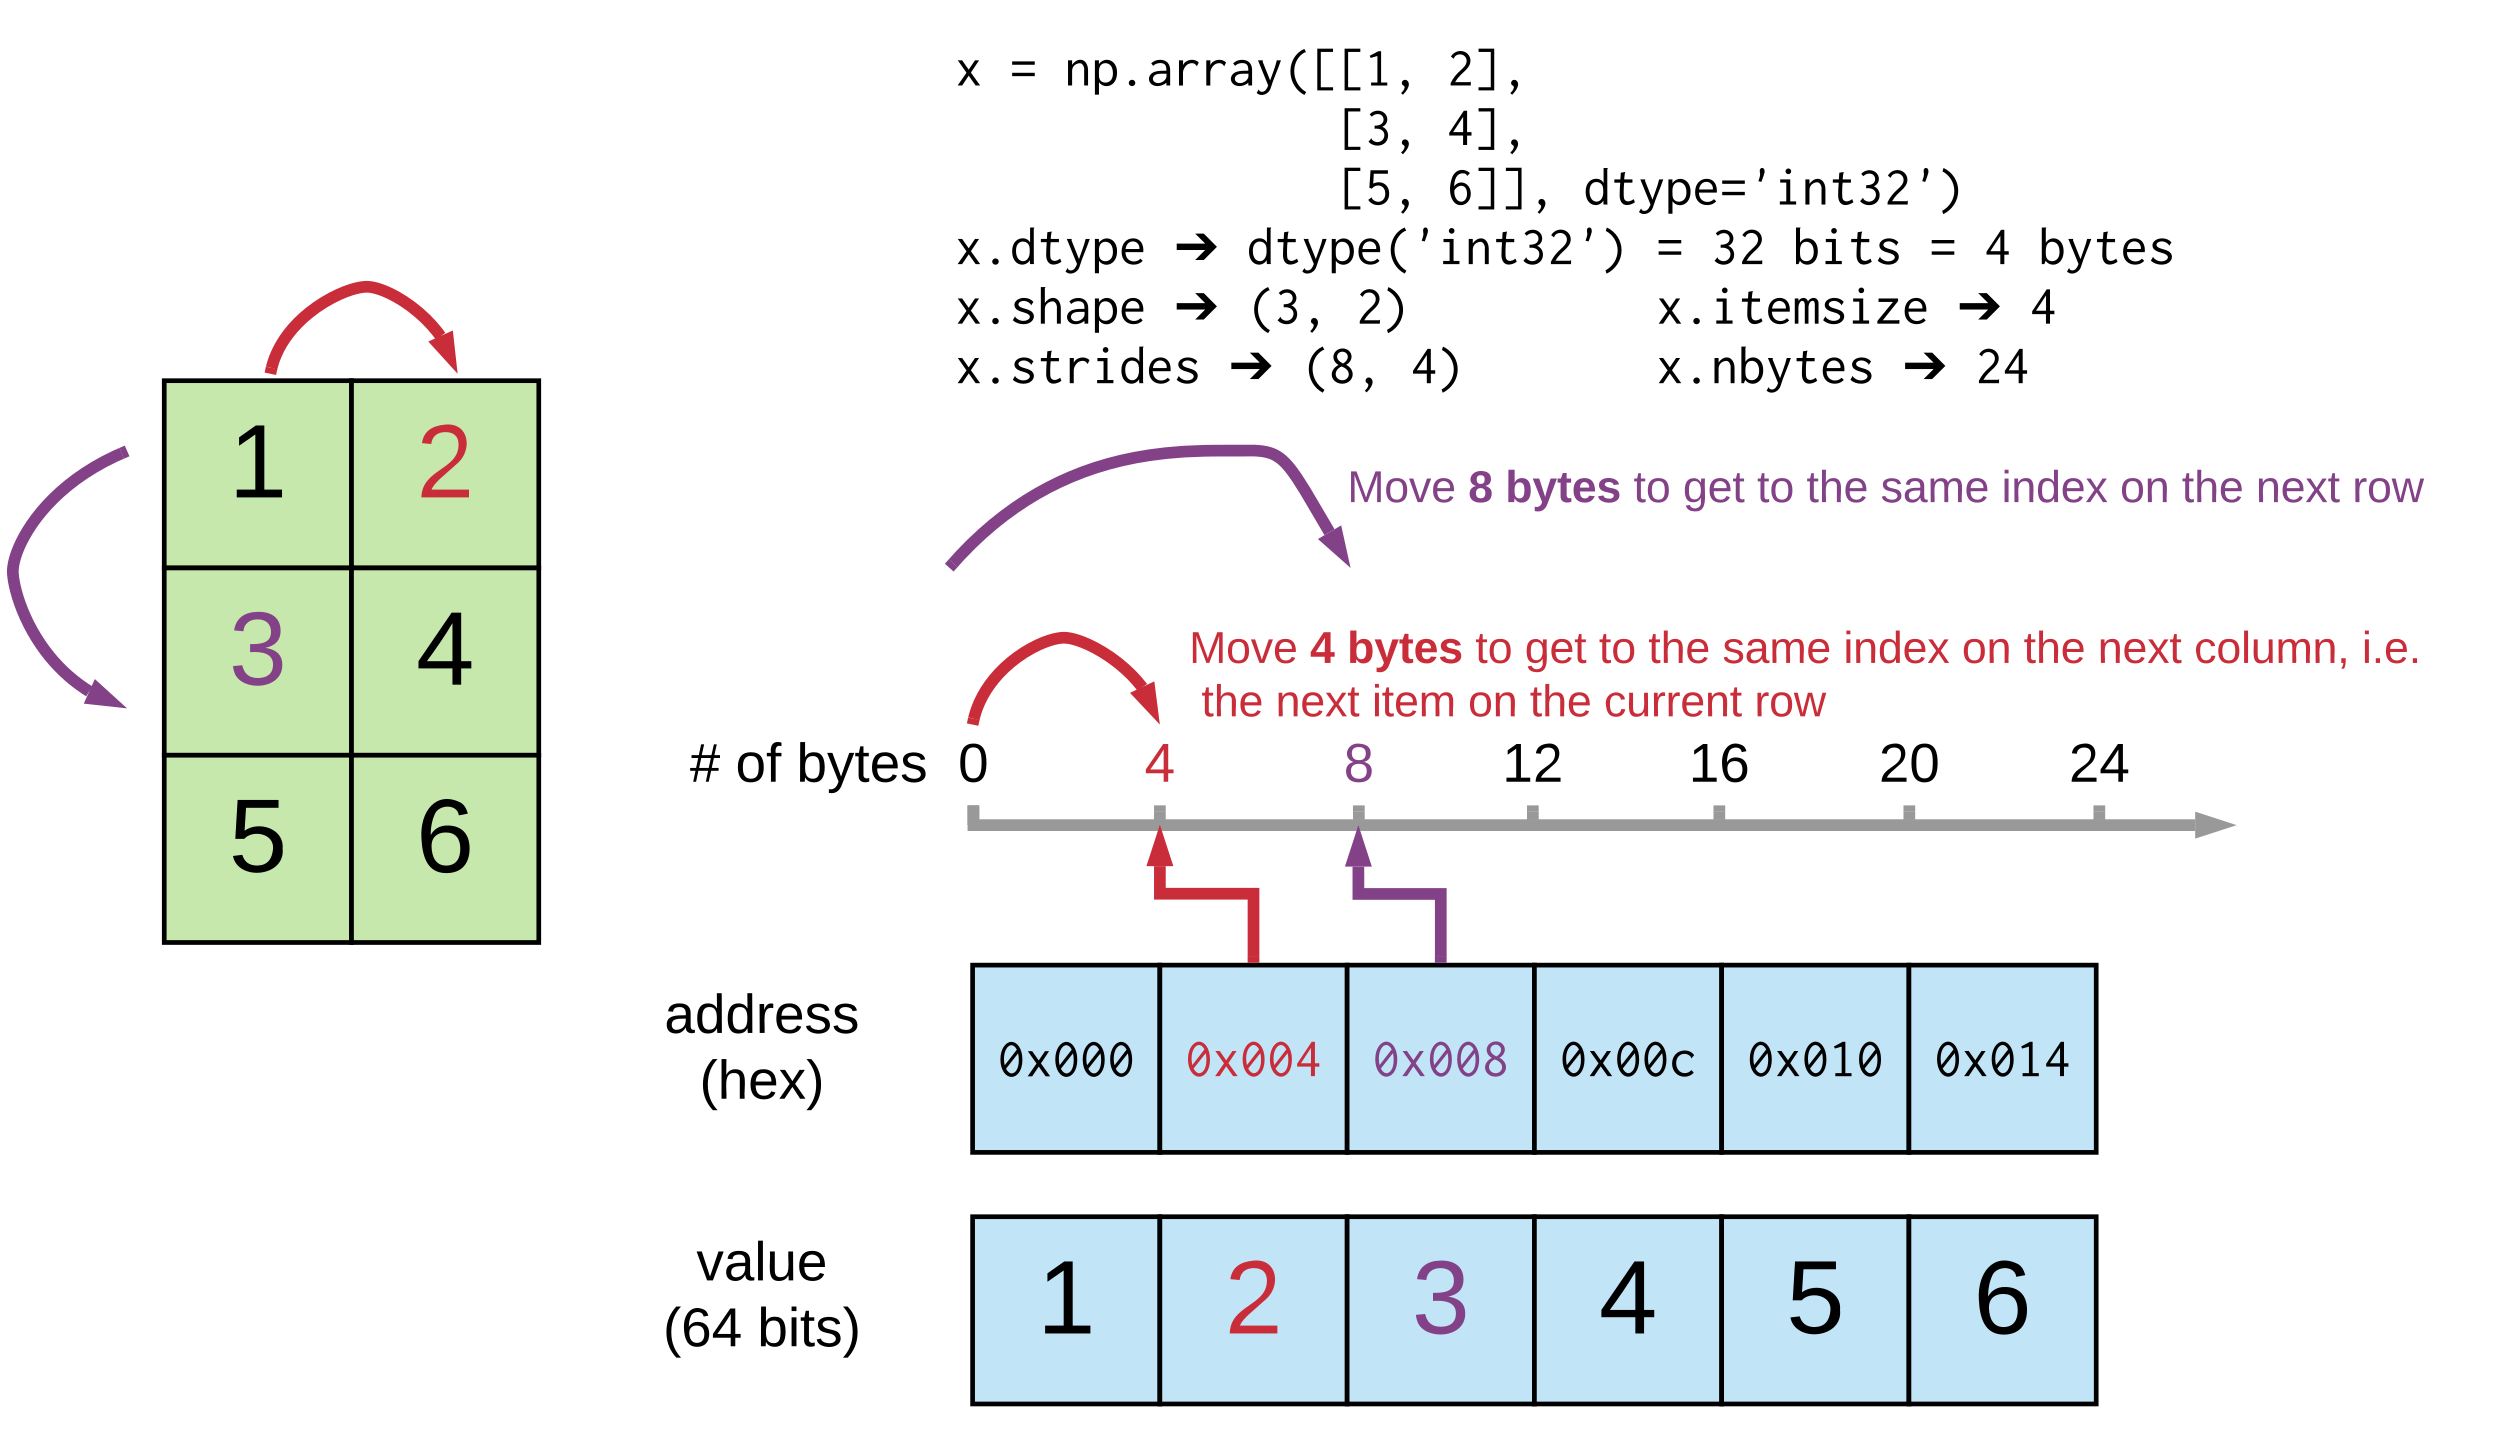 <svg xmlns="http://www.w3.org/2000/svg" xmlns:xlink="http://www.w3.org/1999/xlink" xmlns:lucid="lucid" width="2136" height="1221.56"><g transform="translate(511 1465)" lucid:page-tab-id="0_0"><path d="M-1806.4-2518.4h3676.8V64h-3676.8z" fill="#fff"/><path d="M320.67-771.87V-760h1043.88" stroke="#999" stroke-width="10" fill="none"/><path d="M325.64-771.74h-9.95v-5.13h9.94z" stroke="#999" stroke-width=".05" fill="#999"/><path d="M1383.82-760l-14.27 4.63v-9.26z" stroke="#999" stroke-width="10" fill="#999"/><path d="M480-771.87v6.87" stroke="#999" stroke-width="10" fill="none"/><path d="M484.98-771.74h-9.96v-5.13h9.96z" stroke="#999" stroke-width=".05" fill="#999"/><path d="M480-765.13v5.13" stroke="#999" stroke-width="10" fill="none"/><path d="M430-843.13h100v66.26H430z" stroke="#000" stroke-opacity="0" stroke-width="10" fill="#fff" fill-opacity="0"/><use xlink:href="#a" transform="matrix(1,0,0,1,435,-838.133) translate(31.975 41.074)"/><path d="M650-771.87v6.87" stroke="#999" stroke-width="10" fill="none"/><path d="M654.98-771.74H645v-5.13H655z" stroke="#999" stroke-width=".05" fill="#999"/><path d="M650-765.13v5.13" stroke="#999" stroke-width="10" fill="none"/><path d="M600-843.13h100v66.26H600z" stroke="#000" stroke-opacity="0" stroke-width="10" fill="#fff" fill-opacity="0"/><use xlink:href="#b" transform="matrix(1,0,0,1,605,-838.133) translate(31.975 41.074)"/><path d="M798.67-771.87v6.87" stroke="#999" stroke-width="10" fill="none"/><path d="M803.64-771.74h-9.95v-5.13h9.94z" stroke="#999" stroke-width=".05" fill="#999"/><path d="M798.67-765.13v5.13" stroke="#999" stroke-width="10" fill="none"/><path d="M748.67-843.13h100v66.26h-100z" stroke="#000" stroke-opacity="0" stroke-width="10" fill="#fff" fill-opacity="0"/><use xlink:href="#c" transform="matrix(1,0,0,1,753.667,-838.133) translate(18.951 41.074)"/><path d="M958-771.87v6.87" stroke="#999" stroke-width="10" fill="none"/><path d="M962.98-771.74H953v-5.13H963z" stroke="#999" stroke-width=".05" fill="#999"/><path d="M958-765.13v5.13" stroke="#999" stroke-width="10" fill="none"/><path d="M908-843.13h100v66.26H908z" stroke="#000" stroke-opacity="0" stroke-width="10" fill="#fff" fill-opacity="0"/><use xlink:href="#d" transform="matrix(1,0,0,1,913,-838.133) translate(18.951 41.074)"/><path d="M1120.33-771.87v6.87" stroke="#999" stroke-width="10" fill="none"/><path d="M1125.3-771.74h-9.94v-5.13h9.95z" stroke="#999" stroke-width=".05" fill="#999"/><path d="M1120.33-765.13v5.13" stroke="#999" stroke-width="10" fill="none"/><path d="M1070.33-843.13h100v66.26h-100z" stroke="#000" stroke-opacity="0" stroke-width="10" fill="#fff" fill-opacity="0"/><use xlink:href="#e" transform="matrix(1,0,0,1,1075.333,-838.133) translate(18.951 41.074)"/><path d="M1282.67-771.87v6.87" stroke="#999" stroke-width="10" fill="none"/><path d="M1287.64-771.74h-9.95v-5.13h9.94z" stroke="#999" stroke-width=".05" fill="#999"/><path d="M1282.67-765.13v5.13" stroke="#999" stroke-width="10" fill="none"/><path d="M1232.67-843.13h100v66.26h-100z" stroke="#000" stroke-opacity="0" stroke-width="10" fill="#fff" fill-opacity="0"/><use xlink:href="#f" transform="matrix(1,0,0,1,1237.667,-838.133) translate(18.951 41.074)"/><path d="M60-843.13h240v66.26H60z" stroke="#000" stroke-opacity="0" stroke-width="10" fill="#fff" fill-opacity="0"/><use xlink:href="#g" transform="matrix(1,0,0,1,65,-838.133) translate(13.407 41.074)"/><use xlink:href="#h" transform="matrix(1,0,0,1,65,-838.133) translate(52.481 41.074)"/><use xlink:href="#i" transform="matrix(1,0,0,1,65,-838.133) translate(104.58 41.074)"/><path d="M320.67-771.87v6.87" stroke="#999" stroke-width="10" fill="none"/><path d="M325.64-771.74h-9.95v-5.13h9.94z" stroke="#999" stroke-width=".05" fill="#999"/><path d="M320.67-765.13v5.13" stroke="#999" stroke-width="10" fill="none"/><path d="M270.67-843.13h100v66.26h-100z" stroke="#000" stroke-opacity="0" stroke-width="10" fill="#fff" fill-opacity="0"/><use xlink:href="#j" transform="matrix(1,0,0,1,275.667,-838.133) translate(31.975 41.074)"/><path d="M-370.67-1139.73h160v160h-160z" stroke="#000" stroke-width="4" fill="#c7e8ac"/><use xlink:href="#k" transform="matrix(1,0,0,1,-365.667,-1134.733) translate(50.247 94.726)"/><path d="M-210.67-1139.73h160v160h-160z" stroke="#000" stroke-width="4" fill="#c7e8ac"/><use xlink:href="#l" transform="matrix(1,0,0,1,-205.667,-1134.733) translate(50.247 94.726)"/><path d="M-370.67-979.73h160v160h-160z" stroke="#000" stroke-width="4" fill="#c7e8ac"/><use xlink:href="#m" transform="matrix(1,0,0,1,-365.667,-974.733) translate(50.247 94.726)"/><path d="M-210.67-979.73h160v160h-160z" stroke="#000" stroke-width="4" fill="#c7e8ac"/><use xlink:href="#n" transform="matrix(1,0,0,1,-205.667,-974.733) translate(50.247 94.726)"/><path d="M-370.67-819.73h160v160h-160z" stroke="#000" stroke-width="4" fill="#c7e8ac"/><use xlink:href="#o" transform="matrix(1,0,0,1,-365.667,-814.733) translate(50.247 94.726)"/><path d="M-210.67-819.73h160v160h-160z" stroke="#000" stroke-width="4" fill="#c7e8ac"/><use xlink:href="#p" transform="matrix(1,0,0,1,-205.667,-814.733) translate(50.247 94.726)"/><path d="M321-850.8l1.32-4.8 1.66-4.8 2-4.8 2.4-4.8 2.78-4.85 3.24-4.86 3.72-4.88 4.22-4.86 4.75-4.8 5.23-4.66 5.67-4.43 5.95-4.06 6-3.54 5.76-2.94 5.26-2.27 4.55-1.63 3.8-1.1 3.05-.66 2.44-.37 1.93-.18 1.34-.04 1.34.04 1.7.16 2.1.33 2.7.6 3.4.96 4.26 1.5 5.17 2.16 6 2.96 6.52 3.74 6.7 4.38 6.5 4.84 6 5.08 5.38 5.14 4.72 5.1 4.07 4.96.36.5" stroke="#c92d39" stroke-width="10" stroke-linejoin="round" fill="none"/><path d="M321.04-850.92L320-845.9" stroke="#c92d39" stroke-width="10" fill="none"/><path d="M473.08-860.53l-10.28-10.92 8.38-3.96z" stroke="#c92d39" stroke-width="10" fill="#c92d39"/><path d="M-278.96-1150.52l.95-3.55 1.4-4.22 1.72-4.23 2.04-4.28 2.4-4.35 2.8-4.4 3.23-4.47 3.7-4.53 4.26-4.57 4.8-4.58 5.35-4.5 5.87-4.38 6.22-4.08 6.37-3.64 6.2-3.07 5.68-2.4 4.92-1.72 4.05-1.15 3.23-.7 2.53-.4 1.97-.2 1.54-.05h.06l1.4.05 1.7.16 2.13.36 2.64.6 3.3 1 4.06 1.5 4.87 2.18 5.62 2.96 6.14 3.75 6.36 4.47 6.23 5 5.82 5.3 5.25 5.47 4.6 5.45 3.02 4.06" stroke="#c92d39" stroke-width="10" stroke-linejoin="round" fill="none"/><path d="M-278.97-1150.66l-1.03 5.03" stroke="#c92d39" stroke-width="10" fill="none"/><path d="M-126.66-1160.38l-10.1-11.1 8.45-3.8z" stroke="#c92d39" stroke-width="10" fill="#c92d39"/><path d="M500-979.73h1080v192.4H500z" stroke="#000" stroke-opacity="0" stroke-width="10" fill="#fff" fill-opacity="0"/><use xlink:href="#q" transform="matrix(1,0,0,1,505,-974.733) translate(0 76.15)"/><use xlink:href="#r" transform="matrix(1,0,0,1,505,-974.733) translate(103.339 76.15)"/><use xlink:href="#s" transform="matrix(1,0,0,1,505,-974.733) translate(135.006 76.15)"/><use xlink:href="#t" transform="matrix(1,0,0,1,505,-974.733) translate(244.572 76.15)"/><use xlink:href="#u" transform="matrix(1,0,0,1,505,-974.733) translate(286.794 76.15)"/><use xlink:href="#t" transform="matrix(1,0,0,1,505,-974.733) translate(350.128 76.15)"/><use xlink:href="#v" transform="matrix(1,0,0,1,505,-974.733) translate(392.35 76.15)"/><use xlink:href="#w" transform="matrix(1,0,0,1,505,-974.733) translate(455.683 76.15)"/><use xlink:href="#x" transform="matrix(1,0,0,1,505,-974.733) translate(559.022 76.15)"/><use xlink:href="#y" transform="matrix(1,0,0,1,505,-974.733) translate(660.25 76.15)"/><use xlink:href="#v" transform="matrix(1,0,0,1,505,-974.733) translate(713.028 76.15)"/><use xlink:href="#z" transform="matrix(1,0,0,1,505,-974.733) translate(776.361 76.15)"/><use xlink:href="#A" transform="matrix(1,0,0,1,505,-974.733) translate(858.694 76.15)"/><use xlink:href="#B" transform="matrix(1,0,0,1,505,-974.733) translate(1002.039 76.15)"/><use xlink:href="#C" transform="matrix(1,0,0,1,505,-974.733) translate(0 121.75)"/><use xlink:href="#v" transform="matrix(1,0,0,1,505,-974.733) translate(10.556 121.75)"/><use xlink:href="#z" transform="matrix(1,0,0,1,505,-974.733) translate(73.889 121.75)"/><use xlink:href="#D" transform="matrix(1,0,0,1,505,-974.733) translate(156.222 121.75)"/><use xlink:href="#y" transform="matrix(1,0,0,1,505,-974.733) translate(238.344 121.75)"/><use xlink:href="#v" transform="matrix(1,0,0,1,505,-974.733) translate(291.122 121.75)"/><use xlink:href="#E" transform="matrix(1,0,0,1,505,-974.733) translate(354.456 121.75)"/><use xlink:href="#F" transform="matrix(1,0,0,1,505,-974.733) translate(483.022 121.75)"/><path d="M303.35-983.72l6.18-6.88 9.43-9.64 9.36-8.8 9.3-8.05 9.3-7.36 9.32-6.77 9.35-6.22 9.42-5.72 9.54-5.25 9.7-4.8 9.87-4.4 10.12-4.03 10.43-3.63 10.8-3.26 11.26-2.9 11.86-2.52 12.63-2.14 13.7-1.73 15.3-1.3 18.35-.75 12.1-.12 30.07-.05 3.8.25 2.7.3 2.1.33 1.75.35 1.53.4 1.4.4 1.26.44 1.2.48 1.14.5 1.1.58 1.12.62 1.1.7 1.13.76 1.15.88 1.23 1 1.33 1.2 1.47 1.46 1.68 1.8 2 2.38 2.55 3.32 3.7 5.27 7.28 11.5 20.5 34.84" stroke="#834187" stroke-width="10" stroke-linejoin="round" fill="none"/><path d="M303.43-983.82L300-980" stroke="#834187" stroke-width="10" fill="none"/><path d="M634.73-993.68l-11.23-9.95 8-4.7z" stroke="#834187" stroke-width="10" fill="#834187"/><path d="M600-1140h1000v192.4H600z" stroke="#000" stroke-opacity="0" stroke-width="10" fill="#fff" fill-opacity="0"/><use xlink:href="#G" transform="matrix(1,0,0,1,605,-1135) translate(35.147 99.025)"/><use xlink:href="#H" transform="matrix(1,0,0,1,605,-1135) translate(138.486 99.025)"/><use xlink:href="#I" transform="matrix(1,0,0,1,605,-1135) translate(170.153 99.025)"/><use xlink:href="#J" transform="matrix(1,0,0,1,605,-1135) translate(279.719 99.025)"/><use xlink:href="#K" transform="matrix(1,0,0,1,605,-1135) translate(321.942 99.025)"/><use xlink:href="#J" transform="matrix(1,0,0,1,605,-1135) translate(385.275 99.025)"/><use xlink:href="#L" transform="matrix(1,0,0,1,605,-1135) translate(427.497 99.025)"/><use xlink:href="#M" transform="matrix(1,0,0,1,605,-1135) translate(490.831 99.025)"/><use xlink:href="#N" transform="matrix(1,0,0,1,605,-1135) translate(594.169 99.025)"/><use xlink:href="#O" transform="matrix(1,0,0,1,605,-1135) translate(695.397 99.025)"/><use xlink:href="#L" transform="matrix(1,0,0,1,605,-1135) translate(748.175 99.025)"/><use xlink:href="#P" transform="matrix(1,0,0,1,605,-1135) translate(811.508 99.025)"/><use xlink:href="#Q" transform="matrix(1,0,0,1,605,-1135) translate(893.842 99.025)"/><path d="M-406.98-1077.72l-5.36 2.35-9.27 4.6-8.65 4.85-8.06 5.05-7.52 5.22-6.98 5.38-6.46 5.5-5.96 5.6-5.46 5.64-4.95 5.65-4.46 5.6-3.93 5.5-3.44 5.32-2.94 5.07-2.47 4.76-2 4.37-1.57 3.94-1.2 3.5-.88 3.03-.62 2.6-.4 2.2-.27 1.87-.15 1.56-.05 1.3v.35l.03 1.34.12 1.78.25 2.35.46 3.03.74 3.77 1.08 4.5 1.46 5.14 1.86 5.6 2.23 5.86 2.57 6 2.87 5.97 3.13 5.86 3.35 5.66 3.54 5.45 3.7 5.22 3.84 4.94 3.98 4.7 4.1 4.4 4.2 4.2 4.33 3.93 4.43 3.7 4.55 3.47 4.66 3.27 3.88 2.48" stroke="#834187" stroke-width="10" stroke-linejoin="round" fill="none"/><path d="M-407.1-1077.67l4.7-2.06" stroke="#834187" stroke-width="10" fill="none"/><path d="M-417.15-866.4l-14.9-1.64 3.8-8.45z" stroke="#834187" stroke-width="10" fill="#834187"/><path d="M300-1440h1260v315.2H300z" stroke="#000" stroke-opacity="0" stroke-width="10" fill="#fff" fill-opacity="0"/><use xlink:href="#R" transform="matrix(1,0,0,1,305,-1435) translate(0 43.048)"/><use xlink:href="#S" transform="matrix(1,0,0,1,305,-1435) translate(46.667 43.048)"/><use xlink:href="#T" transform="matrix(1,0,0,1,305,-1435) translate(93.333 43.048)"/><use xlink:href="#U" transform="matrix(1,0,0,1,305,-1435) translate(420 43.048)"/><use xlink:href="#V" transform="matrix(1,0,0,1,305,-1435) translate(0 93.915)"/><use xlink:href="#W" transform="matrix(1,0,0,1,305,-1435) translate(326.667 93.915)"/><use xlink:href="#X" transform="matrix(1,0,0,1,305,-1435) translate(420 93.915)"/><use xlink:href="#V" transform="matrix(1,0,0,1,305,-1435) translate(0 144.781)"/><use xlink:href="#Y" transform="matrix(1,0,0,1,305,-1435) translate(326.667 144.781)"/><use xlink:href="#Z" transform="matrix(1,0,0,1,305,-1435) translate(420 144.781)"/><use xlink:href="#aa" transform="matrix(1,0,0,1,305,-1435) translate(536.667 144.781)"/><use xlink:href="#ab" transform="matrix(1,0,0,1,305,-1435) translate(0 195.648)"/><use xlink:href="#ac" transform="matrix(1,0,0,1,305,-1435) translate(186.667 195.648)"/><use xlink:href="#ad" transform="matrix(1,0,0,1,305,-1435) translate(249.013 195.648)"/><use xlink:href="#S" transform="matrix(1,0,0,1,305,-1435) translate(599.013 195.648)"/><use xlink:href="#ae" transform="matrix(1,0,0,1,305,-1435) translate(645.68 195.648)"/><use xlink:href="#af" transform="matrix(1,0,0,1,305,-1435) translate(715.68 195.648)"/><use xlink:href="#S" transform="matrix(1,0,0,1,305,-1435) translate(832.347 195.648)"/><use xlink:href="#ag" transform="matrix(1,0,0,1,305,-1435) translate(879.013 195.648)"/><use xlink:href="#ah" transform="matrix(1,0,0,1,305,-1435) translate(925.68 195.648)"/><use xlink:href="#ai" transform="matrix(1,0,0,1,305,-1435) translate(0 246.515)"/><use xlink:href="#ac" transform="matrix(1,0,0,1,305,-1435) translate(186.667 246.515)"/><use xlink:href="#aj" transform="matrix(1,0,0,1,305,-1435) translate(249.013 246.515)"/><use xlink:href="#ak" transform="matrix(1,0,0,1,305,-1435) translate(342.347 246.515)"/><use xlink:href="#al" transform="matrix(1,0,0,1,305,-1435) translate(599.013 246.515)"/><use xlink:href="#ac" transform="matrix(1,0,0,1,305,-1435) translate(855.68 246.515)"/><use xlink:href="#am" transform="matrix(1,0,0,1,305,-1435) translate(918.027 246.515)"/><use xlink:href="#an" transform="matrix(1,0,0,1,305,-1435) translate(0 297.381)"/><use xlink:href="#ac" transform="matrix(1,0,0,1,305,-1435) translate(233.333 297.381)"/><use xlink:href="#ao" transform="matrix(1,0,0,1,305,-1435) translate(295.68 297.381)"/><use xlink:href="#ap" transform="matrix(1,0,0,1,305,-1435) translate(389.013 297.381)"/><use xlink:href="#aq" transform="matrix(1,0,0,1,305,-1435) translate(599.013 297.381)"/><use xlink:href="#ac" transform="matrix(1,0,0,1,305,-1435) translate(809.013 297.381)"/><use xlink:href="#ar" transform="matrix(1,0,0,1,305,-1435) translate(871.36 297.381)"/><path d="M320-640.4h160v160H320z" stroke="#000" stroke-width="4" fill="#c1e4f7"/><g><use xlink:href="#as" transform="matrix(1,0,0,1,325,-635.396) translate(16.389 90.011)"/></g><path d="M480-640.4h160v160H480z" stroke="#000" stroke-width="4" fill="#c1e4f7"/><g><use xlink:href="#at" transform="matrix(1,0,0,1,485,-635.396) translate(16.667 89.829)"/></g><path d="M640-640.4h160v160H640z" stroke="#000" stroke-width="4" fill="#c1e4f7"/><g><use xlink:href="#au" transform="matrix(1,0,0,1,645,-635.396) translate(16.667 89.829)"/></g><path d="M800-640.4h160v160H800z" stroke="#000" stroke-width="4" fill="#c1e4f7"/><g><use xlink:href="#av" transform="matrix(1,0,0,1,805,-635.396) translate(16.667 89.829)"/></g><path d="M960-640.4h160v160H960z" stroke="#000" stroke-width="4" fill="#c1e4f7"/><g><use xlink:href="#aw" transform="matrix(1,0,0,1,965,-635.396) translate(16.667 89.829)"/></g><path d="M1120-640.4h160v160h-160z" stroke="#000" stroke-width="4" fill="#c1e4f7"/><g><use xlink:href="#ax" transform="matrix(1,0,0,1,1125,-635.396) translate(16.667 89.829)"/></g><path d="M20-628.53h240V-506H20z" stroke="#000" stroke-opacity="0" stroke-width="10" fill="#fff" fill-opacity="0"/><g><use xlink:href="#ay" transform="matrix(1,0,0,1,25,-623.53) translate(31.707 41.042)"/><use xlink:href="#az" transform="matrix(1,0,0,1,25,-623.53) translate(61.729 97.309)"/></g><path d="M560-647.4v-54h-80v-23.55" stroke="#c92d39" stroke-width="10" fill="none"/><path d="M564.98-642.4H555v-5.13H565z" stroke="#c92d39" stroke-width=".05" fill="#c92d39"/><path d="M480-744.22l4.63 14.27h-9.26z" stroke="#c92d39" stroke-width="10" fill="#c92d39"/><path d="M320-425.44h160v160H320z" stroke="#000" stroke-width="4" fill="#c1e4f7"/><g><use xlink:href="#k" transform="matrix(1,0,0,1,325,-420.438) translate(50.247 94.726)"/></g><path d="M480-425.44h160v160H480z" stroke="#000" stroke-width="4" fill="#c1e4f7"/><g><use xlink:href="#l" transform="matrix(1,0,0,1,485,-420.438) translate(50.247 94.726)"/></g><path d="M640-425.44h160v160H640z" stroke="#000" stroke-width="4" fill="#c1e4f7"/><g><use xlink:href="#m" transform="matrix(1,0,0,1,645,-420.438) translate(50.247 94.726)"/></g><path d="M800-425.44h160v160H800z" stroke="#000" stroke-width="4" fill="#c1e4f7"/><g><use xlink:href="#n" transform="matrix(1,0,0,1,805,-420.438) translate(50.247 94.726)"/></g><path d="M960-425.44h160v160H960z" stroke="#000" stroke-width="4" fill="#c1e4f7"/><g><use xlink:href="#o" transform="matrix(1,0,0,1,965,-420.438) translate(50.247 94.726)"/></g><path d="M1120-425.44h160v160h-160z" stroke="#000" stroke-width="4" fill="#c1e4f7"/><g><use xlink:href="#p" transform="matrix(1,0,0,1,1125,-420.438) translate(50.247 94.726)"/></g><path d="M20-432.3h240v160H20z" stroke="#000" stroke-opacity="0" stroke-width="10" fill="#fff" fill-opacity="0"/><g><use xlink:href="#aA" transform="matrix(1,0,0,1,25,-427.305) translate(59.059 56.261)"/><use xlink:href="#aB" transform="matrix(1,0,0,1,25,-427.305) translate(30.535 112.528)"/><use xlink:href="#aC" transform="matrix(1,0,0,1,25,-427.305) translate(111.158 112.528)"/></g><path d="M720-647.4v-53.8h-70.4v-23.35" stroke="#834187" stroke-width="10" fill="none"/><path d="M724.98-642.4H715v-5.13H725z" stroke="#834187" stroke-width=".05" fill="#834187"/><path d="M649.6-743.82l4.63 14.27h-9.26z" stroke="#834187" stroke-width="10" fill="#834187"/><defs><path fill="#c92d39" d="M155-56V0h-30v-56H8v-25l114-167h33v167h35v25h-35zm-30-156c-27 46-58 90-88 131h88v-131" id="aD"/><use transform="matrix(0.13,0,0,0.13,0,0)" xlink:href="#aD" id="a"/><path fill="#834187" d="M134-131c28 9 52 24 51 62-1 50-34 73-85 73S17-19 16-69c0-36 21-54 49-61-75-25-45-126 34-121 46 3 78 18 79 63 0 33-17 51-44 57zm-34-11c31 1 46-15 46-44 0-28-17-43-47-42-29 0-46 13-45 42 1 28 16 44 46 44zm1 122c35 0 51-18 51-52 0-30-18-46-53-46-33 0-51 17-51 47 0 34 19 51 53 51" id="aE"/><use transform="matrix(0.13,0,0,0.13,0,0)" xlink:href="#aE" id="b"/><path d="M27 0v-27h64v-190l-56 39v-29l58-41h29v221h61V0H27" id="aF"/><path d="M101-251c82-7 93 87 43 132L82-64C71-53 59-42 53-27h129V0H18c2-99 128-94 128-182 0-28-16-43-45-43s-46 15-49 41l-32-3c6-41 34-60 81-64" id="aG"/><g id="c"><use transform="matrix(0.13,0,0,0.13,0,0)" xlink:href="#aF"/><use transform="matrix(0.13,0,0,0.13,26.049,0)" xlink:href="#aG"/></g><path d="M110-160c48 1 74 30 74 79 0 53-28 85-80 85-65 0-83-55-86-122-5-90 50-162 133-122 14 7 22 21 27 39l-31 6c-5-40-67-38-82-6-9 19-15 44-15 74 11-20 30-34 60-33zm-7 138c34 0 49-23 49-58s-16-56-50-56c-29 0-50 16-49 49 1 36 15 65 50 65" id="aH"/><g id="d"><use transform="matrix(0.13,0,0,0.13,0,0)" xlink:href="#aF"/><use transform="matrix(0.13,0,0,0.13,26.049,0)" xlink:href="#aH"/></g><path d="M101-251c68 0 85 55 85 127S166 4 100 4C33 4 14-52 14-124c0-73 17-127 87-127zm-1 229c47 0 54-49 54-102s-4-102-53-102c-51 0-55 48-55 102 0 53 5 102 54 102" id="aI"/><g id="e"><use transform="matrix(0.13,0,0,0.13,0,0)" xlink:href="#aG"/><use transform="matrix(0.13,0,0,0.13,26.049,0)" xlink:href="#aI"/></g><path d="M155-56V0h-30v-56H8v-25l114-167h33v167h35v25h-35zm-30-156c-27 46-58 90-88 131h88v-131" id="aJ"/><g id="f"><use transform="matrix(0.13,0,0,0.13,0,0)" xlink:href="#aG"/><use transform="matrix(0.13,0,0,0.13,26.049,0)" xlink:href="#aJ"/></g><path d="M158-156l-14 65h45v19h-49L124 0h-19l15-72H56L41 0H22l15-72H2v-19h39l14-65H11v-19h48l15-71h20l-16 71h64l16-71h19l-16 71h37v19h-40zm-83 0L61-91h63l14-65H75" id="aK"/><use transform="matrix(0.13,0,0,0.13,0,0)" xlink:href="#aK" id="g"/><path d="M100-194c62-1 85 37 85 99 1 63-27 99-86 99S16-35 15-95c0-66 28-99 85-99zM99-20c44 1 53-31 53-75 0-43-8-75-51-75s-53 32-53 75 10 74 51 75" id="aL"/><path d="M101-234c-31-9-42 10-38 44h38v23H63V0H32v-167H5v-23h27c-7-52 17-82 69-68v24" id="aM"/><g id="h"><use transform="matrix(0.13,0,0,0.13,0,0)" xlink:href="#aL"/><use transform="matrix(0.13,0,0,0.13,26.049,0)" xlink:href="#aM"/></g><path d="M115-194c53 0 69 39 70 98 0 66-23 100-70 100C84 3 66-7 56-30L54 0H23l1-261h32v101c10-23 28-34 59-34zm-8 174c40 0 45-34 45-75 0-40-5-75-45-74-42 0-51 32-51 76 0 43 10 73 51 73" id="aN"/><path d="M179-190L93 31C79 59 56 82 12 73V49c39 6 53-20 64-50L1-190h34L92-34l54-156h33" id="aO"/><path d="M59-47c-2 24 18 29 38 22v24C64 9 27 4 27-40v-127H5v-23h24l9-43h21v43h35v23H59v120" id="aP"/><path d="M100-194c63 0 86 42 84 106H49c0 40 14 67 53 68 26 1 43-12 49-29l28 8c-11 28-37 45-77 45C44 4 14-33 15-96c1-61 26-98 85-98zm52 81c6-60-76-77-97-28-3 7-6 17-6 28h103" id="aQ"/><path d="M135-143c-3-34-86-38-87 0 15 53 115 12 119 90S17 21 10-45l28-5c4 36 97 45 98 0-10-56-113-15-118-90-4-57 82-63 122-42 12 7 21 19 24 35" id="aR"/><g id="i"><use transform="matrix(0.13,0,0,0.13,0,0)" xlink:href="#aN"/><use transform="matrix(0.13,0,0,0.13,26.049,0)" xlink:href="#aO"/><use transform="matrix(0.13,0,0,0.13,49.494,0)" xlink:href="#aP"/><use transform="matrix(0.13,0,0,0.13,62.519,0)" xlink:href="#aQ"/><use transform="matrix(0.13,0,0,0.13,88.568,0)" xlink:href="#aR"/></g><use transform="matrix(0.13,0,0,0.13,0,0)" xlink:href="#aI" id="j"/><use transform="matrix(0.248,0,0,0.248,0,0)" xlink:href="#aF" id="k"/><path fill="#c92d39" d="M101-251c82-7 93 87 43 132L82-64C71-53 59-42 53-27h129V0H18c2-99 128-94 128-182 0-28-16-43-45-43s-46 15-49 41l-32-3c6-41 34-60 81-64" id="aS"/><use transform="matrix(0.248,0,0,0.248,0,0)" xlink:href="#aS" id="l"/><path fill="#834187" d="M126-127c33 6 58 20 58 59 0 88-139 92-164 29-3-8-5-16-6-25l32-3c6 27 21 44 54 44 32 0 52-15 52-46 0-38-36-46-79-43v-28c39 1 72-4 72-42 0-27-17-43-46-43-28 0-47 15-49 41l-32-3c6-42 35-63 81-64 48-1 79 21 79 65 0 36-21 52-52 59" id="aT"/><use transform="matrix(0.248,0,0,0.248,0,0)" xlink:href="#aT" id="m"/><use transform="matrix(0.248,0,0,0.248,0,0)" xlink:href="#aJ" id="n"/><path d="M54-142c48-35 137-8 131 61C196 18 31 33 14-55l32-4c7 23 22 37 52 37 35-1 51-22 54-58 4-55-73-65-99-34H22l8-134h141v27H59" id="aU"/><use transform="matrix(0.248,0,0,0.248,0,0)" xlink:href="#aU" id="o"/><use transform="matrix(0.248,0,0,0.248,0,0)" xlink:href="#aH" id="p"/><path fill="#c92d39" d="M240 0l2-218c-23 76-54 145-80 218h-23L58-218 59 0H30v-248h44l77 211c21-75 51-140 76-211h43V0h-30" id="aV"/><path fill="#c92d39" d="M100-194c62-1 85 37 85 99 1 63-27 99-86 99S16-35 15-95c0-66 28-99 85-99zM99-20c44 1 53-31 53-75 0-43-8-75-51-75s-53 32-53 75 10 74 51 75" id="aW"/><path fill="#c92d39" d="M108 0H70L1-190h34L89-25l56-165h34" id="aX"/><path fill="#c92d39" d="M100-194c63 0 86 42 84 106H49c0 40 14 67 53 68 26 1 43-12 49-29l28 8c-11 28-37 45-77 45C44 4 14-33 15-96c1-61 26-98 85-98zm52 81c6-60-76-77-97-28-3 7-6 17-6 28h103" id="aY"/><g id="q"><use transform="matrix(0.106,0,0,0.106,0,0)" xlink:href="#aV"/><use transform="matrix(0.106,0,0,0.106,31.561,0)" xlink:href="#aW"/><use transform="matrix(0.106,0,0,0.106,52.672,0)" xlink:href="#aX"/><use transform="matrix(0.106,0,0,0.106,71.672,0)" xlink:href="#aY"/></g><path fill="#c92d39" d="M165-50V0h-47v-50H5v-38l105-160h55v161h33v37h-33zm-47-37l2-116L46-87h72" id="aZ"/><use transform="matrix(0.106,0,0,0.106,0,0)" xlink:href="#aZ" id="r"/><path fill="#c92d39" d="M135-194c52 0 70 43 70 98 0 56-19 99-73 100-30 1-46-15-58-35L72 0H24l1-261h50v104c11-23 29-37 60-37zM114-30c31 0 40-27 40-66 0-37-7-63-39-63s-41 28-41 65c0 36 8 64 40 64" id="ba"/><path fill="#c92d39" d="M123 10C108 53 80 86 19 72V37c35 8 53-11 59-39L3-190h52l48 148c12-52 28-100 44-148h51" id="bb"/><path fill="#c92d39" d="M115-3C79 11 28 4 28-45v-112H4v-33h27l15-45h31v45h36v33H77v99c-1 23 16 31 38 25v30" id="bc"/><path fill="#c92d39" d="M185-48c-13 30-37 53-82 52C43 2 14-33 14-96s30-98 90-98c62 0 83 45 84 108H66c0 31 8 55 39 56 18 0 30-7 34-22zm-45-69c5-46-57-63-70-21-2 6-4 13-4 21h74" id="bd"/><path fill="#c92d39" d="M137-138c1-29-70-34-71-4 15 46 118 7 119 86 1 83-164 76-172 9l43-7c4 19 20 25 44 25 33 8 57-30 24-41C81-84 22-81 20-136c-2-80 154-74 161-7" id="be"/><g id="s"><use transform="matrix(0.106,0,0,0.106,0,0)" xlink:href="#ba"/><use transform="matrix(0.106,0,0,0.106,23.117,0)" xlink:href="#bb"/><use transform="matrix(0.106,0,0,0.106,44.228,0)" xlink:href="#bc"/><use transform="matrix(0.106,0,0,0.106,56.789,0)" xlink:href="#bd"/><use transform="matrix(0.106,0,0,0.106,77.9,0)" xlink:href="#be"/></g><path fill="#c92d39" d="M59-47c-2 24 18 29 38 22v24C64 9 27 4 27-40v-127H5v-23h24l9-43h21v43h35v23H59v120" id="bf"/><g id="t"><use transform="matrix(0.106,0,0,0.106,0,0)" xlink:href="#bf"/><use transform="matrix(0.106,0,0,0.106,10.556,0)" xlink:href="#aW"/></g><path fill="#c92d39" d="M177-190C167-65 218 103 67 71c-23-6-38-20-44-43l32-5c15 47 100 32 89-28v-30C133-14 115 1 83 1 29 1 15-40 15-95c0-56 16-97 71-98 29-1 48 16 59 35 1-10 0-23 2-32h30zM94-22c36 0 50-32 50-73 0-42-14-75-50-75-39 0-46 34-46 75s6 73 46 73" id="bg"/><g id="u"><use transform="matrix(0.106,0,0,0.106,0,0)" xlink:href="#bg"/><use transform="matrix(0.106,0,0,0.106,21.111,0)" xlink:href="#aY"/><use transform="matrix(0.106,0,0,0.106,42.222,0)" xlink:href="#bf"/></g><path fill="#c92d39" d="M106-169C34-169 62-67 57 0H25v-261h32l-1 103c12-21 28-36 61-36 89 0 53 116 60 194h-32v-121c2-32-8-49-39-48" id="bh"/><g id="v"><use transform="matrix(0.106,0,0,0.106,0,0)" xlink:href="#bf"/><use transform="matrix(0.106,0,0,0.106,10.556,0)" xlink:href="#bh"/><use transform="matrix(0.106,0,0,0.106,31.667,0)" xlink:href="#aY"/></g><path fill="#c92d39" d="M135-143c-3-34-86-38-87 0 15 53 115 12 119 90S17 21 10-45l28-5c4 36 97 45 98 0-10-56-113-15-118-90-4-57 82-63 122-42 12 7 21 19 24 35" id="bi"/><path fill="#c92d39" d="M141-36C126-15 110 5 73 4 37 3 15-17 15-53c-1-64 63-63 125-63 3-35-9-54-41-54-24 1-41 7-42 31l-33-3c5-37 33-52 76-52 45 0 72 20 72 64v82c-1 20 7 32 28 27v20c-31 9-61-2-59-35zM48-53c0 20 12 33 32 33 41-3 63-29 60-74-43 2-92-5-92 41" id="bj"/><path fill="#c92d39" d="M210-169c-67 3-38 105-44 169h-31v-121c0-29-5-50-35-48C34-165 62-65 56 0H25l-1-190h30c1 10-1 24 2 32 10-44 99-50 107 0 11-21 27-35 58-36 85-2 47 119 55 194h-31v-121c0-29-5-49-35-48" id="bk"/><g id="w"><use transform="matrix(0.106,0,0,0.106,0,0)" xlink:href="#bi"/><use transform="matrix(0.106,0,0,0.106,19,0)" xlink:href="#bj"/><use transform="matrix(0.106,0,0,0.106,40.111,0)" xlink:href="#bk"/><use transform="matrix(0.106,0,0,0.106,71.672,0)" xlink:href="#aY"/></g><path fill="#c92d39" d="M24-231v-30h32v30H24zM24 0v-190h32V0H24" id="bl"/><path fill="#c92d39" d="M117-194c89-4 53 116 60 194h-32v-121c0-31-8-49-39-48C34-167 62-67 57 0H25l-1-190h30c1 10-1 24 2 32 11-22 29-35 61-36" id="bm"/><path fill="#c92d39" d="M85-194c31 0 48 13 60 33l-1-100h32l1 261h-30c-2-10 0-23-3-31C134-8 116 4 85 4 32 4 16-35 15-94c0-66 23-100 70-100zm9 24c-40 0-46 34-46 75 0 40 6 74 45 74 42 0 51-32 51-76 0-42-9-74-50-73" id="bn"/><path fill="#c92d39" d="M141 0L90-78 38 0H4l68-98-65-92h35l48 74 47-74h35l-64 92 68 98h-35" id="bo"/><g id="x"><use transform="matrix(0.106,0,0,0.106,0,0)" xlink:href="#bl"/><use transform="matrix(0.106,0,0,0.106,8.339,0)" xlink:href="#bm"/><use transform="matrix(0.106,0,0,0.106,29.45,0)" xlink:href="#bn"/><use transform="matrix(0.106,0,0,0.106,50.561,0)" xlink:href="#aY"/><use transform="matrix(0.106,0,0,0.106,71.672,0)" xlink:href="#bo"/></g><g id="y"><use transform="matrix(0.106,0,0,0.106,0,0)" xlink:href="#aW"/><use transform="matrix(0.106,0,0,0.106,21.111,0)" xlink:href="#bm"/></g><g id="z"><use transform="matrix(0.106,0,0,0.106,0,0)" xlink:href="#bm"/><use transform="matrix(0.106,0,0,0.106,21.111,0)" xlink:href="#aY"/><use transform="matrix(0.106,0,0,0.106,42.222,0)" xlink:href="#bo"/><use transform="matrix(0.106,0,0,0.106,61.222,0)" xlink:href="#bf"/></g><path fill="#c92d39" d="M96-169c-40 0-48 33-48 73s9 75 48 75c24 0 41-14 43-38l32 2c-6 37-31 61-74 61-59 0-76-41-82-99-10-93 101-131 147-64 4 7 5 14 7 22l-32 3c-4-21-16-35-41-35" id="bp"/><path fill="#c92d39" d="M24 0v-261h32V0H24" id="bq"/><path fill="#c92d39" d="M84 4C-5 8 30-112 23-190h32v120c0 31 7 50 39 49 72-2 45-101 50-169h31l1 190h-30c-1-10 1-25-2-33-11 22-28 36-60 37" id="br"/><path fill="#c92d39" d="M68-38c1 34 0 65-14 84H32c9-13 17-26 17-46H33v-38h35" id="bs"/><g id="A"><use transform="matrix(0.106,0,0,0.106,0,0)" xlink:href="#bp"/><use transform="matrix(0.106,0,0,0.106,19,0)" xlink:href="#aW"/><use transform="matrix(0.106,0,0,0.106,40.111,0)" xlink:href="#bq"/><use transform="matrix(0.106,0,0,0.106,48.45,0)" xlink:href="#br"/><use transform="matrix(0.106,0,0,0.106,69.561,0)" xlink:href="#bk"/><use transform="matrix(0.106,0,0,0.106,101.122,0)" xlink:href="#bm"/><use transform="matrix(0.106,0,0,0.106,122.233,0)" xlink:href="#bs"/></g><path fill="#c92d39" d="M33 0v-38h34V0H33" id="bt"/><g id="B"><use transform="matrix(0.106,0,0,0.106,0,0)" xlink:href="#bl"/><use transform="matrix(0.106,0,0,0.106,8.339,0)" xlink:href="#bt"/><use transform="matrix(0.106,0,0,0.106,18.894,0)" xlink:href="#aY"/><use transform="matrix(0.106,0,0,0.106,40.006,0)" xlink:href="#bt"/></g><g id="D"><use transform="matrix(0.106,0,0,0.106,0,0)" xlink:href="#bl"/><use transform="matrix(0.106,0,0,0.106,8.339,0)" xlink:href="#bf"/><use transform="matrix(0.106,0,0,0.106,18.894,0)" xlink:href="#aY"/><use transform="matrix(0.106,0,0,0.106,40.006,0)" xlink:href="#bk"/></g><path fill="#c92d39" d="M114-163C36-179 61-72 57 0H25l-1-190h30c1 12-1 29 2 39 6-27 23-49 58-41v29" id="bu"/><g id="E"><use transform="matrix(0.106,0,0,0.106,0,0)" xlink:href="#bp"/><use transform="matrix(0.106,0,0,0.106,19,0)" xlink:href="#br"/><use transform="matrix(0.106,0,0,0.106,40.111,0)" xlink:href="#bu"/><use transform="matrix(0.106,0,0,0.106,52.672,0)" xlink:href="#bu"/><use transform="matrix(0.106,0,0,0.106,65.233,0)" xlink:href="#aY"/><use transform="matrix(0.106,0,0,0.106,86.344,0)" xlink:href="#bm"/><use transform="matrix(0.106,0,0,0.106,107.456,0)" xlink:href="#bf"/></g><path fill="#c92d39" d="M206 0h-36l-40-164L89 0H53L-1-190h32L70-26l43-164h34l41 164 42-164h31" id="bv"/><g id="F"><use transform="matrix(0.106,0,0,0.106,0,0)" xlink:href="#bu"/><use transform="matrix(0.106,0,0,0.106,12.561,0)" xlink:href="#aW"/><use transform="matrix(0.106,0,0,0.106,33.672,0)" xlink:href="#bv"/></g><path fill="#834187" d="M240 0l2-218c-23 76-54 145-80 218h-23L58-218 59 0H30v-248h44l77 211c21-75 51-140 76-211h43V0h-30" id="bw"/><path fill="#834187" d="M100-194c62-1 85 37 85 99 1 63-27 99-86 99S16-35 15-95c0-66 28-99 85-99zM99-20c44 1 53-31 53-75 0-43-8-75-51-75s-53 32-53 75 10 74 51 75" id="bx"/><path fill="#834187" d="M108 0H70L1-190h34L89-25l56-165h34" id="by"/><path fill="#834187" d="M100-194c63 0 86 42 84 106H49c0 40 14 67 53 68 26 1 43-12 49-29l28 8c-11 28-37 45-77 45C44 4 14-33 15-96c1-61 26-98 85-98zm52 81c6-60-76-77-97-28-3 7-6 17-6 28h103" id="bz"/><g id="G"><use transform="matrix(0.106,0,0,0.106,0,0)" xlink:href="#bw"/><use transform="matrix(0.106,0,0,0.106,31.561,0)" xlink:href="#bx"/><use transform="matrix(0.106,0,0,0.106,52.672,0)" xlink:href="#by"/><use transform="matrix(0.106,0,0,0.106,71.672,0)" xlink:href="#bz"/></g><path fill="#834187" d="M138-131c27 9 52 24 51 61 0 53-36 74-89 74S11-19 11-69c0-35 22-54 51-61-78-25-46-121 38-121 51 0 83 19 83 66 0 30-18 49-45 54zm-38-16c24 0 32-13 32-36 1-23-11-34-32-34-22 0-33 12-32 34 0 22 9 36 32 36zm1 116c27 0 37-17 37-43 0-25-13-39-39-39-24 0-37 15-37 40 0 27 11 42 39 42" id="bA"/><use transform="matrix(0.106,0,0,0.106,0,0)" xlink:href="#bA" id="H"/><path fill="#834187" d="M135-194c52 0 70 43 70 98 0 56-19 99-73 100-30 1-46-15-58-35L72 0H24l1-261h50v104c11-23 29-37 60-37zM114-30c31 0 40-27 40-66 0-37-7-63-39-63s-41 28-41 65c0 36 8 64 40 64" id="bB"/><path fill="#834187" d="M123 10C108 53 80 86 19 72V37c35 8 53-11 59-39L3-190h52l48 148c12-52 28-100 44-148h51" id="bC"/><path fill="#834187" d="M115-3C79 11 28 4 28-45v-112H4v-33h27l15-45h31v45h36v33H77v99c-1 23 16 31 38 25v30" id="bD"/><path fill="#834187" d="M185-48c-13 30-37 53-82 52C43 2 14-33 14-96s30-98 90-98c62 0 83 45 84 108H66c0 31 8 55 39 56 18 0 30-7 34-22zm-45-69c5-46-57-63-70-21-2 6-4 13-4 21h74" id="bE"/><path fill="#834187" d="M137-138c1-29-70-34-71-4 15 46 118 7 119 86 1 83-164 76-172 9l43-7c4 19 20 25 44 25 33 8 57-30 24-41C81-84 22-81 20-136c-2-80 154-74 161-7" id="bF"/><g id="I"><use transform="matrix(0.106,0,0,0.106,0,0)" xlink:href="#bB"/><use transform="matrix(0.106,0,0,0.106,23.117,0)" xlink:href="#bC"/><use transform="matrix(0.106,0,0,0.106,44.228,0)" xlink:href="#bD"/><use transform="matrix(0.106,0,0,0.106,56.789,0)" xlink:href="#bE"/><use transform="matrix(0.106,0,0,0.106,77.9,0)" xlink:href="#bF"/></g><path fill="#834187" d="M59-47c-2 24 18 29 38 22v24C64 9 27 4 27-40v-127H5v-23h24l9-43h21v43h35v23H59v120" id="bG"/><g id="J"><use transform="matrix(0.106,0,0,0.106,0,0)" xlink:href="#bG"/><use transform="matrix(0.106,0,0,0.106,10.556,0)" xlink:href="#bx"/></g><path fill="#834187" d="M177-190C167-65 218 103 67 71c-23-6-38-20-44-43l32-5c15 47 100 32 89-28v-30C133-14 115 1 83 1 29 1 15-40 15-95c0-56 16-97 71-98 29-1 48 16 59 35 1-10 0-23 2-32h30zM94-22c36 0 50-32 50-73 0-42-14-75-50-75-39 0-46 34-46 75s6 73 46 73" id="bH"/><g id="K"><use transform="matrix(0.106,0,0,0.106,0,0)" xlink:href="#bH"/><use transform="matrix(0.106,0,0,0.106,21.111,0)" xlink:href="#bz"/><use transform="matrix(0.106,0,0,0.106,42.222,0)" xlink:href="#bG"/></g><path fill="#834187" d="M106-169C34-169 62-67 57 0H25v-261h32l-1 103c12-21 28-36 61-36 89 0 53 116 60 194h-32v-121c2-32-8-49-39-48" id="bI"/><g id="L"><use transform="matrix(0.106,0,0,0.106,0,0)" xlink:href="#bG"/><use transform="matrix(0.106,0,0,0.106,10.556,0)" xlink:href="#bI"/><use transform="matrix(0.106,0,0,0.106,31.667,0)" xlink:href="#bz"/></g><path fill="#834187" d="M135-143c-3-34-86-38-87 0 15 53 115 12 119 90S17 21 10-45l28-5c4 36 97 45 98 0-10-56-113-15-118-90-4-57 82-63 122-42 12 7 21 19 24 35" id="bJ"/><path fill="#834187" d="M141-36C126-15 110 5 73 4 37 3 15-17 15-53c-1-64 63-63 125-63 3-35-9-54-41-54-24 1-41 7-42 31l-33-3c5-37 33-52 76-52 45 0 72 20 72 64v82c-1 20 7 32 28 27v20c-31 9-61-2-59-35zM48-53c0 20 12 33 32 33 41-3 63-29 60-74-43 2-92-5-92 41" id="bK"/><path fill="#834187" d="M210-169c-67 3-38 105-44 169h-31v-121c0-29-5-50-35-48C34-165 62-65 56 0H25l-1-190h30c1 10-1 24 2 32 10-44 99-50 107 0 11-21 27-35 58-36 85-2 47 119 55 194h-31v-121c0-29-5-49-35-48" id="bL"/><g id="M"><use transform="matrix(0.106,0,0,0.106,0,0)" xlink:href="#bJ"/><use transform="matrix(0.106,0,0,0.106,19,0)" xlink:href="#bK"/><use transform="matrix(0.106,0,0,0.106,40.111,0)" xlink:href="#bL"/><use transform="matrix(0.106,0,0,0.106,71.672,0)" xlink:href="#bz"/></g><path fill="#834187" d="M24-231v-30h32v30H24zM24 0v-190h32V0H24" id="bM"/><path fill="#834187" d="M117-194c89-4 53 116 60 194h-32v-121c0-31-8-49-39-48C34-167 62-67 57 0H25l-1-190h30c1 10-1 24 2 32 11-22 29-35 61-36" id="bN"/><path fill="#834187" d="M85-194c31 0 48 13 60 33l-1-100h32l1 261h-30c-2-10 0-23-3-31C134-8 116 4 85 4 32 4 16-35 15-94c0-66 23-100 70-100zm9 24c-40 0-46 34-46 75 0 40 6 74 45 74 42 0 51-32 51-76 0-42-9-74-50-73" id="bO"/><path fill="#834187" d="M141 0L90-78 38 0H4l68-98-65-92h35l48 74 47-74h35l-64 92 68 98h-35" id="bP"/><g id="N"><use transform="matrix(0.106,0,0,0.106,0,0)" xlink:href="#bM"/><use transform="matrix(0.106,0,0,0.106,8.339,0)" xlink:href="#bN"/><use transform="matrix(0.106,0,0,0.106,29.45,0)" xlink:href="#bO"/><use transform="matrix(0.106,0,0,0.106,50.561,0)" xlink:href="#bz"/><use transform="matrix(0.106,0,0,0.106,71.672,0)" xlink:href="#bP"/></g><g id="O"><use transform="matrix(0.106,0,0,0.106,0,0)" xlink:href="#bx"/><use transform="matrix(0.106,0,0,0.106,21.111,0)" xlink:href="#bN"/></g><g id="P"><use transform="matrix(0.106,0,0,0.106,0,0)" xlink:href="#bN"/><use transform="matrix(0.106,0,0,0.106,21.111,0)" xlink:href="#bz"/><use transform="matrix(0.106,0,0,0.106,42.222,0)" xlink:href="#bP"/><use transform="matrix(0.106,0,0,0.106,61.222,0)" xlink:href="#bG"/></g><path fill="#834187" d="M114-163C36-179 61-72 57 0H25l-1-190h30c1 12-1 29 2 39 6-27 23-49 58-41v29" id="bQ"/><path fill="#834187" d="M206 0h-36l-40-164L89 0H53L-1-190h32L70-26l43-164h34l41 164 42-164h31" id="bR"/><g id="Q"><use transform="matrix(0.106,0,0,0.106,0,0)" xlink:href="#bQ"/><use transform="matrix(0.106,0,0,0.106,12.561,0)" xlink:href="#bx"/><use transform="matrix(0.106,0,0,0.106,33.672,0)" xlink:href="#bR"/></g><path d="M362-457h74L288-235 456 0h-82L248-178 129 0H47l161-232L50-457h79l119 169" id="bS"/><use transform="matrix(0.047,0,0,0.047,0,0)" xlink:href="#bS" id="R"/><path d="M45-438h411v61H45v-61zm0 207h411v61H45v-61" id="bT"/><use transform="matrix(0.047,0,0,0.047,0,0)" xlink:href="#bT" id="S"/><path d="M274-405c-78 10-132 62-132 142V0H68v-457h74v81c34-51 89-92 151-92 88 0 139 91 139 191V0h-71v-275c9-55-27-138-87-130" id="bU"/><path d="M60-457h73v70c31-50 85-80 144-80 90 0 186 72 186 233 0 168-99 246-192 246-55 0-107-27-137-72v227H60v-624zm191 51c-78 0-118 60-118 157 0 66 0 103 13 134 18 42 61 63 104 63s138-23 138-167c0-166-97-187-137-187" id="bV"/><path d="M298-46c0 31-26 57-59 57s-60-25-60-57c0-31 27-58 60-58s59 27 59 58" id="bW"/><path d="M366-269c2-83-14-137-109-139-42 0-94 12-131 51l-35-46c43-44 101-64 163-64 110 0 181 69 181 184V0h-68v-50C317-9 259 11 203 11 23 8-5-195 154-249c63-21 138-20 212-20zm3 55c-54 1-120-4-167 7-57 14-81 51-81 84 0 41 35 79 96 79 60 0 104-36 120-54 39-46 31-65 32-116" id="bX"/><path d="M425-349c-21-29-38-57-93-57-32 0-86 11-128 77-31 49-32 79-32 107V1H99v-458h75l-2 88c45-108 209-131 286-49" id="bY"/><path d="M60 71c12 22 12 44 61 44 61 0 93-68 110-117L46-457h89c0 12-6 19-2 30L267-91c40-122 91-235 121-366h75C406-283 326-121 275 52c-29 99-167 167-253 83" id="bZ"/><path d="M403-604c-124 64-194 197-195 342 0 155 80 303 217 382l-32 53C235 90 139-76 139-258c0-183 98-340 253-408l30 61c-7 4-12 1-19 1" id="ca"/><path d="M131-670h286v60H195V32h223v57H131v-759" id="cb"/><path d="M298-624v570h112V1H116v-55h115v-483l-123 36-17-39 160-84h47" id="cc"/><path d="M230 34c-6-47-51-27-51-80 0-30 24-57 57-57 36 0 70 32 70 83 0 52-37 117-107 188l-34-30c36-40 54-52 65-104" id="cd"/><g id="T"><use transform="matrix(0.047,0,0,0.047,0,0)" xlink:href="#bU"/><use transform="matrix(0.047,0,0,0.047,23.333,0)" xlink:href="#bV"/><use transform="matrix(0.047,0,0,0.047,46.667,0)" xlink:href="#bW"/><use transform="matrix(0.047,0,0,0.047,70,0)" xlink:href="#bX"/><use transform="matrix(0.047,0,0,0.047,93.333,0)" xlink:href="#bY"/><use transform="matrix(0.047,0,0,0.047,116.667,0)" xlink:href="#bY"/><use transform="matrix(0.047,0,0,0.047,140,0)" xlink:href="#bX"/><use transform="matrix(0.047,0,0,0.047,163.333,0)" xlink:href="#bZ"/><use transform="matrix(0.047,0,0,0.047,186.667,0)" xlink:href="#ca"/><use transform="matrix(0.047,0,0,0.047,210,0)" xlink:href="#cb"/><use transform="matrix(0.047,0,0,0.047,233.333,0)" xlink:href="#cb"/><use transform="matrix(0.047,0,0,0.047,256.667,0)" xlink:href="#cc"/><use transform="matrix(0.047,0,0,0.047,280,0)" xlink:href="#cd"/></g><path d="M244-566c-67 0-104 39-115 80l-51-40c37-63 103-101 174-101 102 0 181 78 181 175 0 90-64 153-110 196-45 42-117 104-169 195h261c11 1 12-12 24-9V0H73v-44c52-104 110-168 181-232 45-41 110-95 110-171 0-67-54-119-120-119" id="ce"/><path d="M369-670V89H83V32h223v-642H84v-60h285" id="cf"/><g id="U"><use transform="matrix(0.047,0,0,0.047,0,0)" xlink:href="#ce"/><use transform="matrix(0.047,0,0,0.047,23.333,0)" xlink:href="#cf"/><use transform="matrix(0.047,0,0,0.047,46.667,0)" xlink:href="#cd"/></g><path d="M411-467c0 61-37 114-93 135 65 24 107 87 107 161 0 97-73 182-192 182-62 0-122-25-164-71l53-63c9 9 5 18 13 28 4 5 39 42 97 42 73 0 126-59 126-127 1-84-81-129-178-116v-56c59 0 87-11 98-16 103-41 81-197-42-195-39 0-78 17-107 48l-39-43c39-43 93-67 149-67 99 0 172 73 172 158" id="cg"/><g id="W"><use transform="matrix(0.047,0,0,0.047,0,0)" xlink:href="#cb"/><use transform="matrix(0.047,0,0,0.047,23.333,0)" xlink:href="#cg"/><use transform="matrix(0.047,0,0,0.047,46.667,0)" xlink:href="#cd"/></g><path d="M313-624h59v390h80v62h-80V0h-73v-173H48v-51zm-13 111L117-234h183v-279" id="ch"/><g id="X"><use transform="matrix(0.047,0,0,0.047,0,0)" xlink:href="#ch"/><use transform="matrix(0.047,0,0,0.047,23.333,0)" xlink:href="#cf"/><use transform="matrix(0.047,0,0,0.047,46.667,0)" xlink:href="#cd"/></g><path d="M106-623h316v63H165l-10 179c141-67 290 9 290 184C445 36 163 71 64-85l62-46c9 6 3 15 7 23 3 7 48 58 115 58s126-52 126-148c0-163-166-190-245-90l-44-18" id="ci"/><g id="Y"><use transform="matrix(0.047,0,0,0.047,0,0)" xlink:href="#cb"/><use transform="matrix(0.047,0,0,0.047,23.333,0)" xlink:href="#ci"/><use transform="matrix(0.047,0,0,0.047,46.667,0)" xlink:href="#cd"/></g><path d="M375-520c-19-29-21-48-87-48-45 0-148 28-152 241 91-141 303-73 303 129C439 10 210 83 114-72 44-186 51-340 94-475c53-167 213-199 330-98zm-4 325c0-190-167-178-231-62-8 116 48 205 124 205 53 0 107-46 107-143" id="cj"/><g id="Z"><use transform="matrix(0.047,0,0,0.047,0,0)" xlink:href="#cj"/><use transform="matrix(0.047,0,0,0.047,23.333,0)" xlink:href="#cf"/><use transform="matrix(0.047,0,0,0.047,46.667,0)" xlink:href="#cf"/><use transform="matrix(0.047,0,0,0.047,70,0)" xlink:href="#cd"/></g><path d="M371-390v-275h77c0 12-10 17-10 28l1 595c0 14 1 28 5 42h-72c-7-22-3-46-4-73-29 51-83 83-141 83-88 0-182-73-182-242 0-175 105-237 192-237 63 0 112 32 134 79zM243-53c73 0 122-71 122-170 0-51-1-77-7-98-18-68-78-89-118-89-53 0-125 36-125 166 0 150 76 191 128 191" id="ck"/><path d="M298 9c-94 0-131-85-131-173 0-78 4-156 10-234H70l1-59h109l8-122 79-13c4 10-4 16-6 27-5 25-12 108-12 108h150v59H249c-9 66-12 213-6 267 6 55 43 73 77 73 28 0 63-12 102-41l22 57C405-14 352 9 298 9" id="cl"/><path d="M259-468c75 0 160 39 181 162 4 27 6 57 3 88H118c5 137 95 170 156 170 45 0 88-18 118-51l40 39c-39 47-99 70-164 70C144 10 49-71 49-223c0-167 101-245 210-245zM121-274h251c9-74-44-139-118-139-49 0-119 31-133 139" id="cm"/><path d="M319-605c6 27-41 146-58 193l-55-13c11-40 30-75 32-123 0-22-7-41-7-63 0-40 24-55 43-55 20 0 45 16 45 61" id="cn"/><path d="M106-457h183v399h107V0H100v-58h117v-341H106v-58zm149-199c29 0 51 23 51 51s-22 52-51 52-52-24-52-52 23-51 52-51" id="co"/><path d="M78-603l19-62c162 75 267 236 267 414C364-71 257 95 91 174l-19-60C207 42 293-98 293-248c0-148-83-285-215-355" id="cp"/><g id="aa"><use transform="matrix(0.047,0,0,0.047,0,0)" xlink:href="#ck"/><use transform="matrix(0.047,0,0,0.047,23.333,0)" xlink:href="#cl"/><use transform="matrix(0.047,0,0,0.047,46.667,0)" xlink:href="#bZ"/><use transform="matrix(0.047,0,0,0.047,70,0)" xlink:href="#bV"/><use transform="matrix(0.047,0,0,0.047,93.333,0)" xlink:href="#cm"/><use transform="matrix(0.047,0,0,0.047,116.667,0)" xlink:href="#bT"/><use transform="matrix(0.047,0,0,0.047,140,0)" xlink:href="#cn"/><use transform="matrix(0.047,0,0,0.047,163.333,0)" xlink:href="#co"/><use transform="matrix(0.047,0,0,0.047,186.667,0)" xlink:href="#bU"/><use transform="matrix(0.047,0,0,0.047,210,0)" xlink:href="#cl"/><use transform="matrix(0.047,0,0,0.047,233.333,0)" xlink:href="#cg"/><use transform="matrix(0.047,0,0,0.047,256.667,0)" xlink:href="#ce"/><use transform="matrix(0.047,0,0,0.047,280,0)" xlink:href="#cn"/><use transform="matrix(0.047,0,0,0.047,303.333,0)" xlink:href="#cp"/></g><g id="ab"><use transform="matrix(0.047,0,0,0.047,0,0)" xlink:href="#bS"/><use transform="matrix(0.047,0,0,0.047,23.333,0)" xlink:href="#bW"/><use transform="matrix(0.047,0,0,0.047,46.667,0)" xlink:href="#ck"/><use transform="matrix(0.047,0,0,0.047,70,0)" xlink:href="#cl"/><use transform="matrix(0.047,0,0,0.047,93.333,0)" xlink:href="#bZ"/><use transform="matrix(0.047,0,0,0.047,116.667,0)" xlink:href="#bV"/><use transform="matrix(0.047,0,0,0.047,140,0)" xlink:href="#cm"/></g><path d="M789-314L550-75H394l181-181H58v-117h517L394-554h156" id="cq"/><use transform="matrix(0.047,0,0,0.047,0,0)" xlink:href="#cq" id="ac"/><g id="ad"><use transform="matrix(0.047,0,0,0.047,0,0)" xlink:href="#ck"/><use transform="matrix(0.047,0,0,0.047,23.333,0)" xlink:href="#cl"/><use transform="matrix(0.047,0,0,0.047,46.667,0)" xlink:href="#bZ"/><use transform="matrix(0.047,0,0,0.047,70,0)" xlink:href="#bV"/><use transform="matrix(0.047,0,0,0.047,93.333,0)" xlink:href="#cm"/><use transform="matrix(0.047,0,0,0.047,116.667,0)" xlink:href="#ca"/><use transform="matrix(0.047,0,0,0.047,140,0)" xlink:href="#cn"/><use transform="matrix(0.047,0,0,0.047,163.333,0)" xlink:href="#co"/><use transform="matrix(0.047,0,0,0.047,186.667,0)" xlink:href="#bU"/><use transform="matrix(0.047,0,0,0.047,210,0)" xlink:href="#cl"/><use transform="matrix(0.047,0,0,0.047,233.333,0)" xlink:href="#cg"/><use transform="matrix(0.047,0,0,0.047,256.667,0)" xlink:href="#ce"/><use transform="matrix(0.047,0,0,0.047,280,0)" xlink:href="#cn"/><use transform="matrix(0.047,0,0,0.047,303.333,0)" xlink:href="#cp"/></g><g id="ae"><use transform="matrix(0.047,0,0,0.047,0,0)" xlink:href="#cg"/><use transform="matrix(0.047,0,0,0.047,23.333,0)" xlink:href="#ce"/></g><path d="M144-665c2 12-11 11-11 22v256c29-50 83-81 141-81 90 0 183 74 183 234 0 166-97 245-191 245-55 0-105-26-135-71L106 0H60v-665h84zm105 259c-79 0-116 64-116 163 0 40 0 66 3 90 12 87 80 100 111 100 45 0 136-26 136-166 0-161-91-187-134-187" id="cr"/><path d="M432-396l-42 63c-7 0-3-13-7-18-17-22-62-62-127-62-88-1-140 75-51 117 43 21 116 31 168 60 54 30 67 72 67 104 0 69-65 142-190 142-69 0-139-22-193-72l41-72c9 7 1 12 8 20 14 16 65 64 143 64 102 0 167-82 71-131-33-17-83-27-122-41-25-9-112-38-112-118 0-68 70-128 176-128 68 0 128 25 170 72" id="cs"/><g id="af"><use transform="matrix(0.047,0,0,0.047,0,0)" xlink:href="#cr"/><use transform="matrix(0.047,0,0,0.047,23.333,0)" xlink:href="#co"/><use transform="matrix(0.047,0,0,0.047,46.667,0)" xlink:href="#cl"/><use transform="matrix(0.047,0,0,0.047,70,0)" xlink:href="#cs"/></g><use transform="matrix(0.047,0,0,0.047,0,0)" xlink:href="#ch" id="ag"/><g id="ah"><use transform="matrix(0.047,0,0,0.047,0,0)" xlink:href="#cr"/><use transform="matrix(0.047,0,0,0.047,23.333,0)" xlink:href="#bZ"/><use transform="matrix(0.047,0,0,0.047,46.667,0)" xlink:href="#cl"/><use transform="matrix(0.047,0,0,0.047,70,0)" xlink:href="#cm"/><use transform="matrix(0.047,0,0,0.047,93.333,0)" xlink:href="#cs"/></g><path d="M276-405c-78 10-133 62-133 142V0H70v-665h83c3 11-10 14-10 24v265c34-51 90-92 152-92 88 0 138 91 138 191V0h-71v-275c9-55-26-138-86-130" id="ct"/><g id="ai"><use transform="matrix(0.047,0,0,0.047,0,0)" xlink:href="#bS"/><use transform="matrix(0.047,0,0,0.047,23.333,0)" xlink:href="#bW"/><use transform="matrix(0.047,0,0,0.047,46.667,0)" xlink:href="#cs"/><use transform="matrix(0.047,0,0,0.047,70,0)" xlink:href="#ct"/><use transform="matrix(0.047,0,0,0.047,93.333,0)" xlink:href="#bX"/><use transform="matrix(0.047,0,0,0.047,116.667,0)" xlink:href="#bV"/><use transform="matrix(0.047,0,0,0.047,140,0)" xlink:href="#cm"/></g><g id="aj"><use transform="matrix(0.047,0,0,0.047,0,0)" xlink:href="#ca"/><use transform="matrix(0.047,0,0,0.047,23.333,0)" xlink:href="#cg"/><use transform="matrix(0.047,0,0,0.047,46.667,0)" xlink:href="#cd"/></g><g id="ak"><use transform="matrix(0.047,0,0,0.047,0,0)" xlink:href="#ce"/><use transform="matrix(0.047,0,0,0.047,23.333,0)" xlink:href="#cp"/></g><path d="M173-413c-33-7-69 65-69 108V0H38v-457h66v45c21-32 56-56 93-56 41 0 74 29 81 67 27-65 127-96 174-30 21 30 18 69 18 107V1h-68v-325c5-38-4-96-42-91-51 6-72 68-73 113V0h-67v-318c7-41-11-101-47-95" id="cu"/><path d="M71-457h355v49L148-61h271c14 0 19-8 31-6V1H50v-49l283-346H71v-63" id="cv"/><g id="al"><use transform="matrix(0.047,0,0,0.047,0,0)" xlink:href="#bS"/><use transform="matrix(0.047,0,0,0.047,23.333,0)" xlink:href="#bW"/><use transform="matrix(0.047,0,0,0.047,46.667,0)" xlink:href="#co"/><use transform="matrix(0.047,0,0,0.047,70,0)" xlink:href="#cl"/><use transform="matrix(0.047,0,0,0.047,93.333,0)" xlink:href="#cm"/><use transform="matrix(0.047,0,0,0.047,116.667,0)" xlink:href="#cu"/><use transform="matrix(0.047,0,0,0.047,140,0)" xlink:href="#cs"/><use transform="matrix(0.047,0,0,0.047,163.333,0)" xlink:href="#co"/><use transform="matrix(0.047,0,0,0.047,186.667,0)" xlink:href="#cv"/><use transform="matrix(0.047,0,0,0.047,210,0)" xlink:href="#cm"/></g><use transform="matrix(0.047,0,0,0.047,0,0)" xlink:href="#ch" id="am"/><g id="an"><use transform="matrix(0.047,0,0,0.047,0,0)" xlink:href="#bS"/><use transform="matrix(0.047,0,0,0.047,23.333,0)" xlink:href="#bW"/><use transform="matrix(0.047,0,0,0.047,46.667,0)" xlink:href="#cs"/><use transform="matrix(0.047,0,0,0.047,70,0)" xlink:href="#cl"/><use transform="matrix(0.047,0,0,0.047,93.333,0)" xlink:href="#bY"/><use transform="matrix(0.047,0,0,0.047,116.667,0)" xlink:href="#co"/><use transform="matrix(0.047,0,0,0.047,140,0)" xlink:href="#ck"/><use transform="matrix(0.047,0,0,0.047,163.333,0)" xlink:href="#cm"/><use transform="matrix(0.047,0,0,0.047,186.667,0)" xlink:href="#cs"/></g><path d="M258-631c91 0 162 66 162 148 0 60-39 118-99 150 70 32 120 99 120 172 0 95-82 171-191 171C143 10 60-64 60-157c0-72 51-139 125-174-56-29-95-85-95-146 0-84 73-154 168-154zm-21 328c-59 25-105 78-105 137 0 63 53 113 121 113 67 0 117-49 117-109 0-61-53-116-133-141zm16-269c-54 0-96 40-96 89 0 82 110 125 110 125 49-26 85-73 85-121 0-52-43-93-99-93" id="cw"/><g id="ao"><use transform="matrix(0.047,0,0,0.047,0,0)" xlink:href="#ca"/><use transform="matrix(0.047,0,0,0.047,23.333,0)" xlink:href="#cw"/><use transform="matrix(0.047,0,0,0.047,46.667,0)" xlink:href="#cd"/></g><g id="ap"><use transform="matrix(0.047,0,0,0.047,0,0)" xlink:href="#ch"/><use transform="matrix(0.047,0,0,0.047,23.333,0)" xlink:href="#cp"/></g><g id="aq"><use transform="matrix(0.047,0,0,0.047,0,0)" xlink:href="#bS"/><use transform="matrix(0.047,0,0,0.047,23.333,0)" xlink:href="#bW"/><use transform="matrix(0.047,0,0,0.047,46.667,0)" xlink:href="#bU"/><use transform="matrix(0.047,0,0,0.047,70,0)" xlink:href="#cr"/><use transform="matrix(0.047,0,0,0.047,93.333,0)" xlink:href="#bZ"/><use transform="matrix(0.047,0,0,0.047,116.667,0)" xlink:href="#cl"/><use transform="matrix(0.047,0,0,0.047,140,0)" xlink:href="#cm"/><use transform="matrix(0.047,0,0,0.047,163.333,0)" xlink:href="#cs"/></g><g id="ar"><use transform="matrix(0.047,0,0,0.047,0,0)" xlink:href="#ce"/><use transform="matrix(0.047,0,0,0.047,23.333,0)" xlink:href="#ch"/></g><path d="M251-627c96 0 199 113 199 326C450-87 342 11 252 11 153 11 50-105 50-307c0-199 102-320 201-320zm98 142c-27-55-65-81-99-81-62 0-135 88-135 247 0 44 5 84 14 118zm23 67L152-138c27 55 66 85 103 85 55 0 130-66 130-240 0-48-5-90-13-125" id="cx"/><g id="as"><use transform="matrix(0.047,0,0,0.047,0,0)" xlink:href="#cx"/><use transform="matrix(0.047,0,0,0.047,23.444,0)" xlink:href="#bS"/><use transform="matrix(0.047,0,0,0.047,46.889,0)" xlink:href="#cx"/><use transform="matrix(0.047,0,0,0.047,70.333,0)" xlink:href="#cx"/><use transform="matrix(0.047,0,0,0.047,93.778,0)" xlink:href="#cx"/></g><path fill="#c92d39" d="M251-627c96 0 199 113 199 326C450-87 342 11 252 11 153 11 50-105 50-307c0-199 102-320 201-320zm98 142c-27-55-65-81-99-81-62 0-135 88-135 247 0 44 5 84 14 118zm23 67L152-138c27 55 66 85 103 85 55 0 130-66 130-240 0-48-5-90-13-125" id="cy"/><path fill="#c92d39" d="M362-457h74L288-235 456 0h-82L248-178 129 0H47l161-232L50-457h79l119 169" id="cz"/><path fill="#c92d39" d="M313-624h59v390h80v62h-80V0h-73v-173H48v-51zm-13 111L117-234h183v-279" id="cA"/><g id="at"><use transform="matrix(0.047,0,0,0.047,0,0)" xlink:href="#cy"/><use transform="matrix(0.047,0,0,0.047,23.333,0)" xlink:href="#cz"/><use transform="matrix(0.047,0,0,0.047,46.667,0)" xlink:href="#cy"/><use transform="matrix(0.047,0,0,0.047,70,0)" xlink:href="#cy"/><use transform="matrix(0.047,0,0,0.047,93.333,0)" xlink:href="#cA"/></g><path fill="#834187" d="M251-627c96 0 199 113 199 326C450-87 342 11 252 11 153 11 50-105 50-307c0-199 102-320 201-320zm98 142c-27-55-65-81-99-81-62 0-135 88-135 247 0 44 5 84 14 118zm23 67L152-138c27 55 66 85 103 85 55 0 130-66 130-240 0-48-5-90-13-125" id="cB"/><path fill="#834187" d="M362-457h74L288-235 456 0h-82L248-178 129 0H47l161-232L50-457h79l119 169" id="cC"/><path fill="#834187" d="M258-631c91 0 162 66 162 148 0 60-39 118-99 150 70 32 120 99 120 172 0 95-82 171-191 171C143 10 60-64 60-157c0-72 51-139 125-174-56-29-95-85-95-146 0-84 73-154 168-154zm-21 328c-59 25-105 78-105 137 0 63 53 113 121 113 67 0 117-49 117-109 0-61-53-116-133-141zm16-269c-54 0-96 40-96 89 0 82 110 125 110 125 49-26 85-73 85-121 0-52-43-93-99-93" id="cD"/><g id="au"><use transform="matrix(0.047,0,0,0.047,0,0)" xlink:href="#cB"/><use transform="matrix(0.047,0,0,0.047,23.333,0)" xlink:href="#cC"/><use transform="matrix(0.047,0,0,0.047,46.667,0)" xlink:href="#cB"/><use transform="matrix(0.047,0,0,0.047,70,0)" xlink:href="#cB"/><use transform="matrix(0.047,0,0,0.047,93.333,0)" xlink:href="#cD"/></g><path d="M457-381l-51 59c-8-6-3-15-7-23-3-5-40-60-118-60-84 0-151 65-151 169 0 107 68 182 157 182 46 0 90-21 121-56l42 49c-44 47-105 72-169 72C152 11 56-90 56-228c0-137 96-238 230-238 73 0 135 32 171 85" id="cE"/><g id="av"><use transform="matrix(0.047,0,0,0.047,0,0)" xlink:href="#cx"/><use transform="matrix(0.047,0,0,0.047,23.333,0)" xlink:href="#bS"/><use transform="matrix(0.047,0,0,0.047,46.667,0)" xlink:href="#cx"/><use transform="matrix(0.047,0,0,0.047,70,0)" xlink:href="#cx"/><use transform="matrix(0.047,0,0,0.047,93.333,0)" xlink:href="#cE"/></g><g id="aw"><use transform="matrix(0.047,0,0,0.047,0,0)" xlink:href="#cx"/><use transform="matrix(0.047,0,0,0.047,23.333,0)" xlink:href="#bS"/><use transform="matrix(0.047,0,0,0.047,46.667,0)" xlink:href="#cx"/><use transform="matrix(0.047,0,0,0.047,70,0)" xlink:href="#cc"/><use transform="matrix(0.047,0,0,0.047,93.333,0)" xlink:href="#cx"/></g><g id="ax"><use transform="matrix(0.047,0,0,0.047,0,0)" xlink:href="#cx"/><use transform="matrix(0.047,0,0,0.047,23.333,0)" xlink:href="#bS"/><use transform="matrix(0.047,0,0,0.047,46.667,0)" xlink:href="#cx"/><use transform="matrix(0.047,0,0,0.047,70,0)" xlink:href="#cc"/><use transform="matrix(0.047,0,0,0.047,93.333,0)" xlink:href="#ch"/></g><path d="M141-36C126-15 110 5 73 4 37 3 15-17 15-53c-1-64 63-63 125-63 3-35-9-54-41-54-24 1-41 7-42 31l-33-3c5-37 33-52 76-52 45 0 72 20 72 64v82c-1 20 7 32 28 27v20c-31 9-61-2-59-35zM48-53c0 20 12 33 32 33 41-3 63-29 60-74-43 2-92-5-92 41" id="cF"/><path d="M85-194c31 0 48 13 60 33l-1-100h32l1 261h-30c-2-10 0-23-3-31C134-8 116 4 85 4 32 4 16-35 15-94c0-66 23-100 70-100zm9 24c-40 0-46 34-46 75 0 40 6 74 45 74 42 0 51-32 51-76 0-42-9-74-50-73" id="cG"/><path d="M114-163C36-179 61-72 57 0H25l-1-190h30c1 12-1 29 2 39 6-27 23-49 58-41v29" id="cH"/><g id="ay"><use transform="matrix(0.13,0,0,0.13,0,0)" xlink:href="#cF"/><use transform="matrix(0.13,0,0,0.13,26.049,0)" xlink:href="#cG"/><use transform="matrix(0.13,0,0,0.13,52.099,0)" xlink:href="#cG"/><use transform="matrix(0.13,0,0,0.13,78.148,0)" xlink:href="#cH"/><use transform="matrix(0.13,0,0,0.13,93.648,0)" xlink:href="#aQ"/><use transform="matrix(0.13,0,0,0.13,119.697,0)" xlink:href="#aR"/><use transform="matrix(0.13,0,0,0.13,143.141,0)" xlink:href="#aR"/></g><path d="M87 75C49 33 22-17 22-94c0-76 28-126 65-167h31c-38 41-64 92-64 168S80 34 118 75H87" id="cI"/><path d="M106-169C34-169 62-67 57 0H25v-261h32l-1 103c12-21 28-36 61-36 89 0 53 116 60 194h-32v-121c2-32-8-49-39-48" id="cJ"/><path d="M141 0L90-78 38 0H4l68-98-65-92h35l48 74 47-74h35l-64 92 68 98h-35" id="cK"/><path d="M33-261c38 41 65 92 65 168S71 34 33 75H2C39 34 66-17 66-93S39-220 2-261h31" id="cL"/><g id="az"><use transform="matrix(0.13,0,0,0.13,0,0)" xlink:href="#cI"/><use transform="matrix(0.13,0,0,0.13,15.499,0)" xlink:href="#cJ"/><use transform="matrix(0.13,0,0,0.13,41.549,0)" xlink:href="#aQ"/><use transform="matrix(0.13,0,0,0.13,67.598,0)" xlink:href="#cK"/><use transform="matrix(0.13,0,0,0.13,91.043,0)" xlink:href="#cL"/></g><path d="M108 0H70L1-190h34L89-25l56-165h34" id="cM"/><path d="M24 0v-261h32V0H24" id="cN"/><path d="M84 4C-5 8 30-112 23-190h32v120c0 31 7 50 39 49 72-2 45-101 50-169h31l1 190h-30c-1-10 1-25-2-33-11 22-28 36-60 37" id="cO"/><g id="aA"><use transform="matrix(0.13,0,0,0.13,0,0)" xlink:href="#cM"/><use transform="matrix(0.13,0,0,0.13,23.444,0)" xlink:href="#cF"/><use transform="matrix(0.13,0,0,0.13,49.494,0)" xlink:href="#cN"/><use transform="matrix(0.13,0,0,0.13,59.783,0)" xlink:href="#cO"/><use transform="matrix(0.13,0,0,0.13,85.833,0)" xlink:href="#aQ"/></g><g id="aB"><use transform="matrix(0.13,0,0,0.13,0,0)" xlink:href="#cI"/><use transform="matrix(0.13,0,0,0.13,15.499,0)" xlink:href="#aH"/><use transform="matrix(0.13,0,0,0.13,41.549,0)" xlink:href="#aJ"/></g><path d="M24-231v-30h32v30H24zM24 0v-190h32V0H24" id="cP"/><g id="aC"><use transform="matrix(0.13,0,0,0.13,0,0)" xlink:href="#aN"/><use transform="matrix(0.13,0,0,0.13,26.049,0)" xlink:href="#cP"/><use transform="matrix(0.13,0,0,0.13,36.339,0)" xlink:href="#aP"/><use transform="matrix(0.13,0,0,0.13,49.364,0)" xlink:href="#aR"/><use transform="matrix(0.13,0,0,0.13,72.808,0)" xlink:href="#cL"/></g></defs></g></svg>